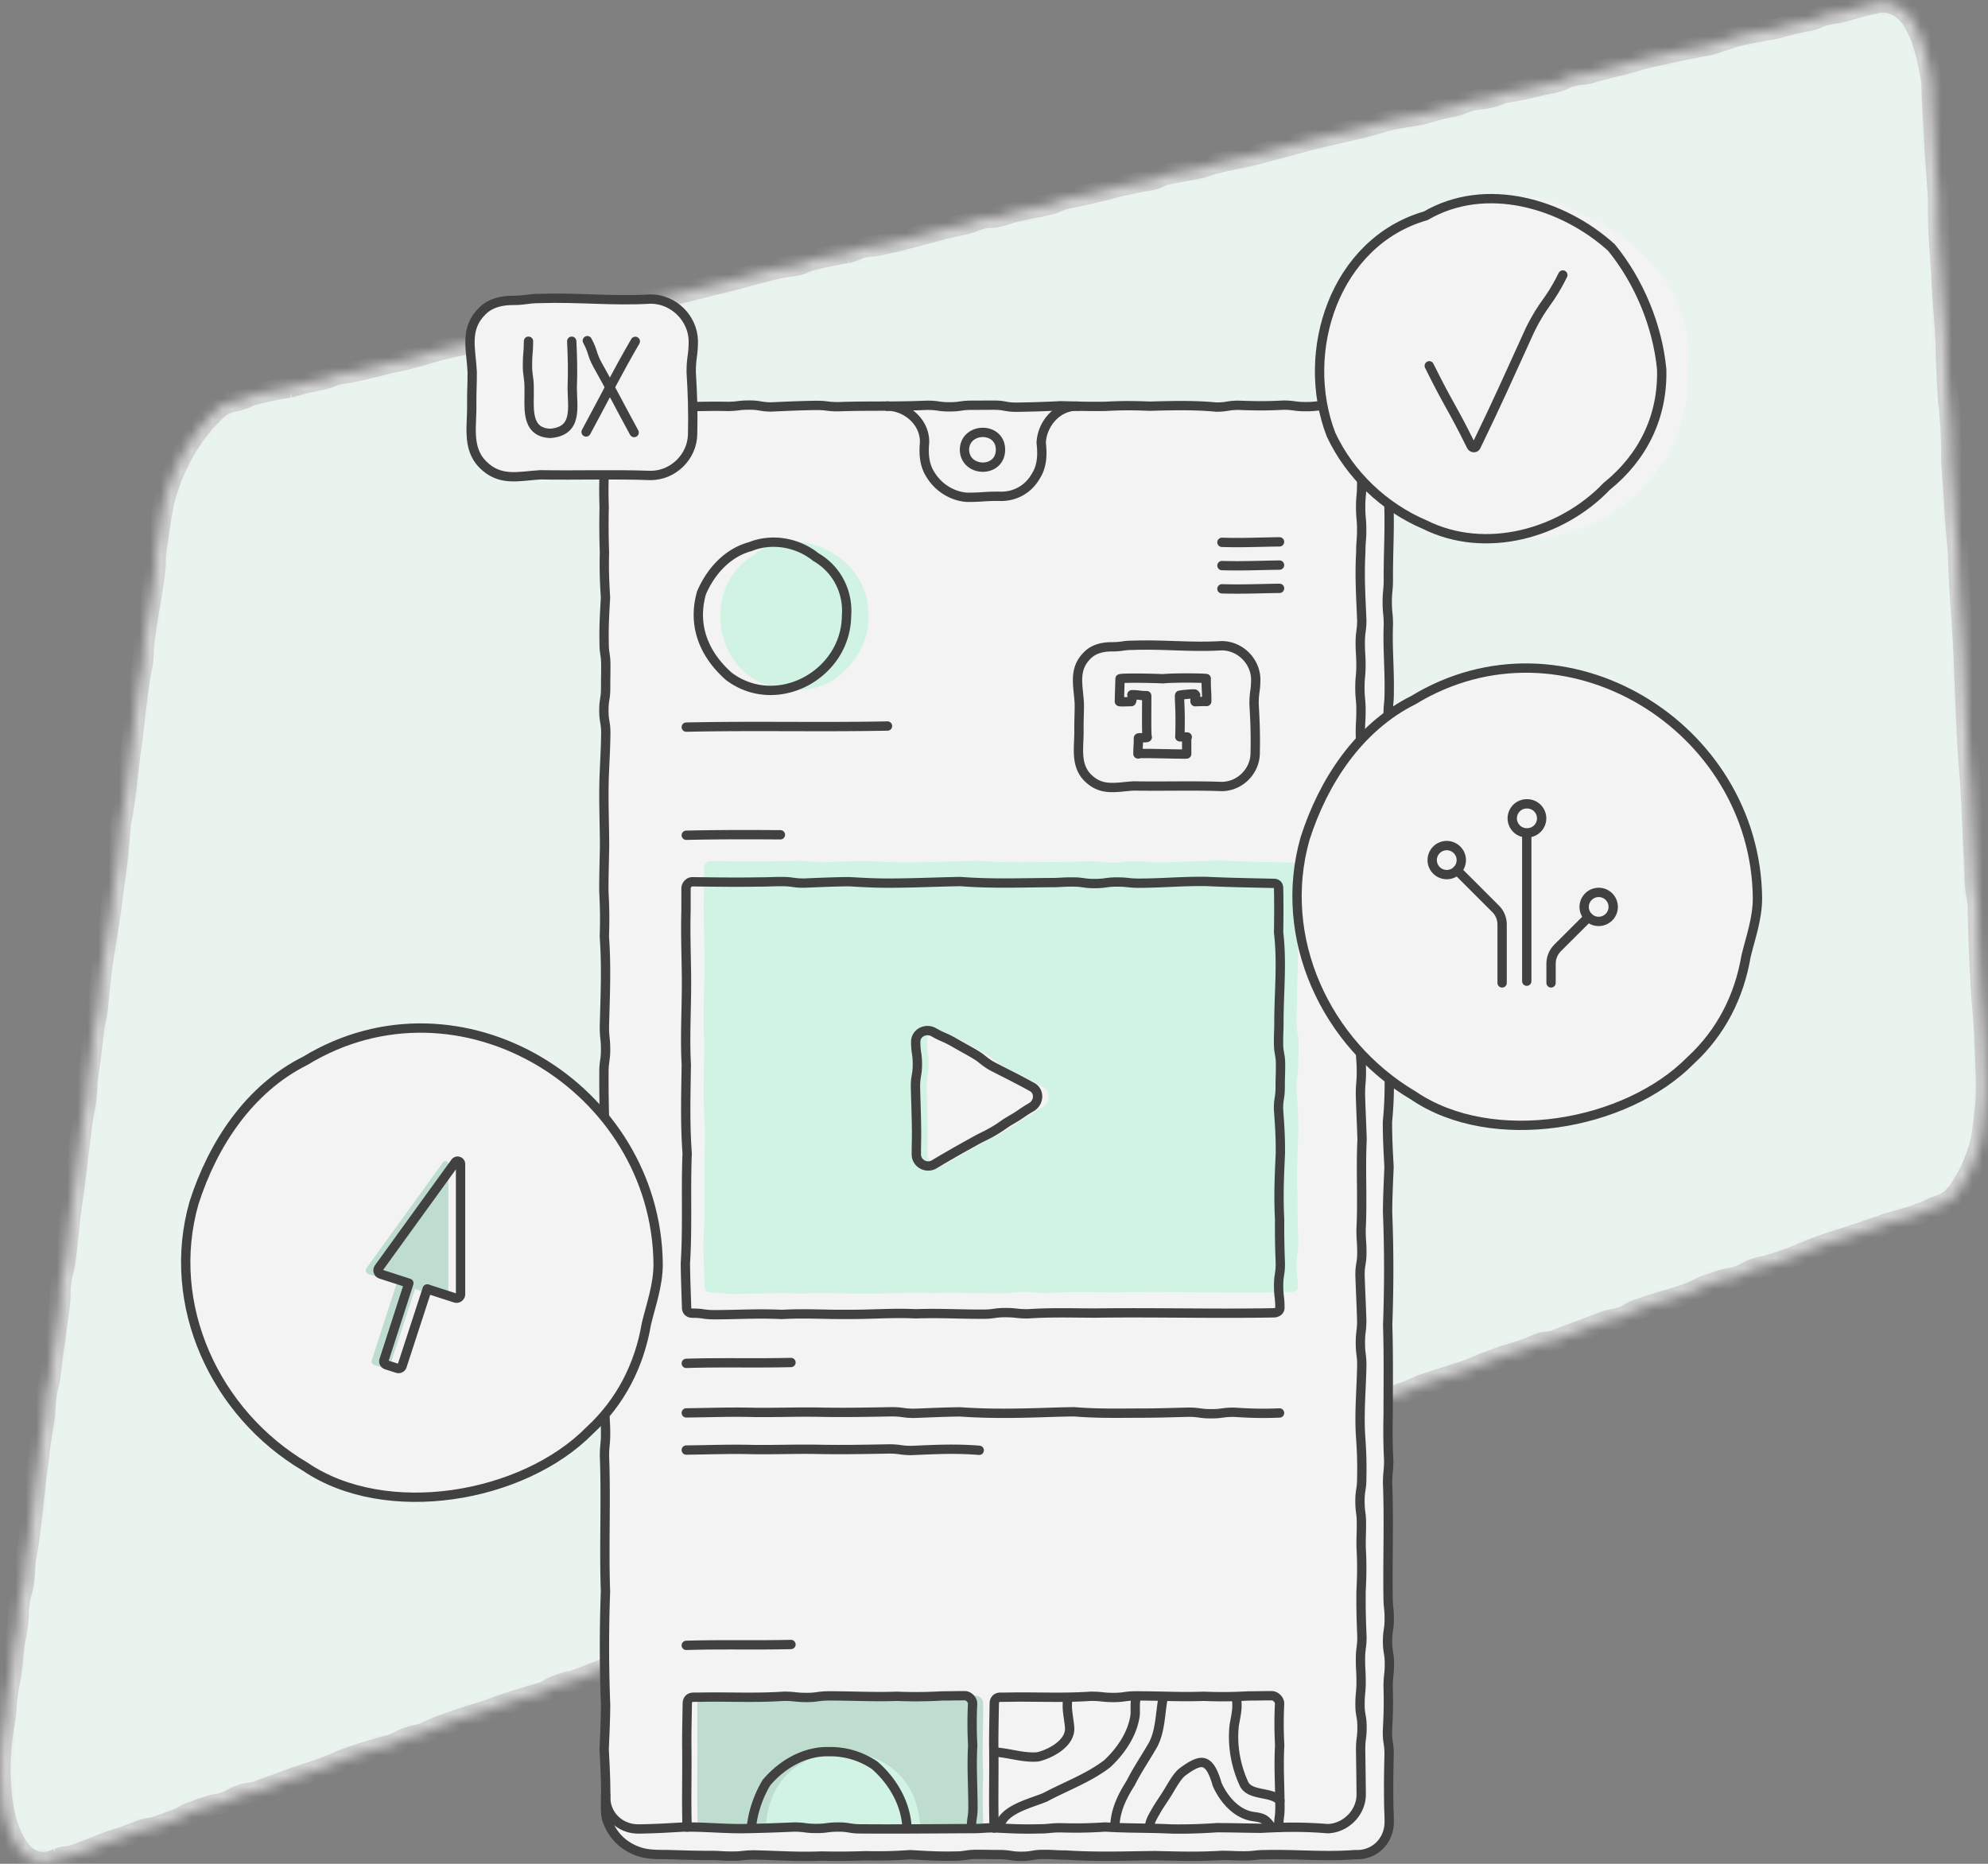<svg width="192" height="180" fill="none" xmlns="http://www.w3.org/2000/svg"><rect width="100%" height="100%" fill="#808080" stroke="none"/><g clip-path="url(#a)"><mask id="b" fill="#fff"><path d="M5.602 179.482c.802-.281.84-.083 1.643-.363 1.183-.419 2.01-.778 3.191-1.229 1.194-.373 2.026-.683 3.211-1.132.805-.276.83-.139 1.635-.417.802-.28.798-.289 1.603-.567.805-.28.769-.461 1.574-.74.802-.28.798-.295 1.603-.575.802-.276.832-.118 1.637-.398.802-.279.773-.428 1.578-.709.804-.278.836-.099 1.64-.377 1.68-.615 3.12-1.165 4.81-1.73 1.21-.359 2.02-.69 3.196-1.206 1.675-.664 3.14-1.054 4.847-1.528.805-.28.778-.413 1.583-.691.804-.281.821-.18 1.624-.458 2.15-1.033 4.205-1.566 6.417-2.293 1.67-.674 3.139-1.052 4.839-1.574.805-.279.773-.437 1.578-.717a26.525 26.525 0 0 0 3.219-1.075 22.715 22.715 0 0 1 3.22-1.081c.806-.278.784-.392 1.587-.671 3.798-1.239 7.448-2.689 11.28-3.713.804-.281.774-.43 1.577-.711 1.204-.377 2.034-.615 3.24-.976.803-.28.775-.427 1.578-.706.803-.28.832-.124 1.635-.402.805-.281.79-.35 1.595-.63 1.675-.66 3.109-1.189 4.796-1.798.803-.279.839-.087 1.642-.367.802-.278.773-.438 1.575-.717.805-.28.833-.128 1.637-.406.803-.281.803-.279 1.606-.557.804-.28.777-.421 1.58-.7.804-.28.8-.307 1.603-.586.802-.28.826-.147 1.63-.427 2.702-1.09 5.291-1.904 8.035-2.783.803-.28.775-.43 1.578-.708 1.202-.428 2.026-.647 3.246-.948 2.163-.976 4.238-1.383 6.407-2.344 1.698-.573 3.103-1.235 4.83-1.621 1.19-.485 1.99-.814 3.203-1.187.802-.28.817-.196 1.622-.476.802-.278.775-.428 1.578-.708.802-.278.819-.194 1.622-.472a23.77 23.77 0 0 1 3.227-1.044c1.219-.366 2.011-.708 3.196-1.222 1.698-.588 3.151-.976 4.835-1.602 1.191-.497 1.981-.841 3.193-1.229 1.223-.339 2.022-.636 3.213-1.127.805-.281.841-.089 1.643-.369 1.686-.645 3.11-1.172 4.795-1.809.805-.278.83-.145 1.633-.423.805-.281.771-.458 1.574-.738 1.694-.611 3.151-.94 4.847-1.545.803-.276.773-.43 1.578-.71.802-.281.807-.268 1.609-.548.805-.279.833-.123 1.637-.403.803-.28.773-.436 1.578-.714.803-.281.828-.146 1.631-.426 1.719-.493 3.109-1.178 4.797-1.817 2.22-.729 4.245-1.336 6.446-2.161 1.234-.305 2.034-.541 3.238-.994.805-.281.784-.39 1.588-.671.514-.179 1.048-.411 1.502-.866 1.187-1.429 2.134-3.412 2.645-5.518.323-2.127.61-4.361.456-6.565-.07-2.397-.152-4.435-.378-6.815-.19-3.117-.342-5.967-.382-9.097-.064-1.138-.203-1.123-.267-2.257-.063-1.136-.033-1.14-.099-2.276-.184-3.114-.226-5.98-.492-9.089-.283-3.853-.363-7.506-.543-11.37-.162-3.112-.435-5.958-.507-9.086-.129-1.694-.262-2.83-.352-4.533-.085-1.701-.197-2.84-.307-4.536.028-2.41-.143-4.433-.363-6.819a101.719 101.719 0 0 1-.171-4.552c-.118-2.4-.347-4.416-.442-6.81-.158-2.401-.335-4.42-.281-6.83-.135-2.396-.344-4.409-.42-6.814-.12-1.707-.192-2.837-.222-4.548-.327-2.3-.88-4.724-2.046-6.405-.892-1.092-2.037-1.661-3.226-1.4-1.208.266-2.051.514-3.255.85-.815.195-.825.12-1.641.318-.815.196-.796.35-1.611.546-1.219.212-2.062.43-3.264.78-1.219.204-2.074.34-3.289.606-1.201.325-2.036.64-3.235.995-2.252.407-4.314.84-6.552 1.379-1.694.544-3.177.803-4.88 1.317-.813.196-.832.061-1.647.26-.816.195-.79.402-1.606.598-.815.198-.823.145-1.639.343a29.836 29.836 0 0 1-3.276.683c-.815.199-.802.304-1.615.502-.816.198-.835.067-1.648.263-.817.199-.801.327-1.614.523-1.221.247-2.053.48-3.259.824-1.223.198-2.072.33-3.289.593-1.696.535-3.164.868-4.883 1.258-2.782.594-5.376 1.393-8.143 2.087-1.719.396-3.2.605-4.891 1.197-1.219.25-2.062.394-3.285.624-.815.198-.794.366-1.609.562a74.02 74.02 0 0 0-3.281.654c-1.706.49-3.174.799-4.9 1.14-.817.198-.794.365-1.61.563a197.84 197.84 0 0 0-3.276.706c-.815.196-.804.272-1.622.468-.813.198-.838.013-1.654.209-.815.198-.798.339-1.613.537-.816.196-.824.15-1.64.343-1.214.308-2.036.56-3.252.867-1.215.32-2.038.533-3.266.782-.815.198-.834.05-1.65.246-.817.198-.798.34-1.613.538a53.44 53.44 0 0 0-3.28.664c-.818.198-.797.354-1.612.552-2.275.236-4.29.976-6.537 1.511-2.241.546-4.284 1.075-6.52 1.625-.818.196-.84.026-1.657.224-.815.196-.792.38-1.61.577-.814.196-.836.03-1.65.228-1.23.29-2.035.573-3.243.974-.816.196-.837.035-1.652.234-.815.194-.807.267-1.622.465-1.732.319-3.196.61-4.898 1.153-1.722.422-3.183.734-4.905 1.14-1.72.45-3.147.979-4.887 1.255-1.726.43-3.165.85-4.911 1.083-.816.198-.799.329-1.616.525-1.234.234-2.045.438-3.266.771a47.69 47.69 0 0 0-3.284.669c-.816.195-.792.39-1.608.588-.561.137-1.166.213-1.717.586-2.473 2.097-4.503 5.41-5.473 9.191-.304 1.598-.504 2.947-.739 4.555-.143 1.107-.01 1.138-.152 2.245a77.215 77.215 0 0 1-.699 4.397c-.144 1.106-.167 1.102-.31 2.209-.144 1.106-.028 1.136-.172 2.242-.62 2.974-.758 5.811-1.212 8.838-.296 2.337-.44 4.344-.91 6.629-.152 2.358-.402 4.344-.744 6.668-.245 2.35-.631 4.292-.976 6.615-.236 1.654-.319 2.784-.486 4.449-.143 1.106-.234 1.085-.38 2.192-.194 1.665-.314 2.78-.566 4.43-.143 1.107-.044 1.132-.19 2.239-.144 1.106-.217 1.09-.361 2.196-.389 3.044-.693 5.83-1.139 8.859-.185 1.667-.272 2.788-.494 4.447-.141 1.109-.283 1.075-.427 2.182-.143 1.106.009 1.142-.137 2.249-.224 1.658-.361 2.765-.604 4.42-.146 1.106-.13 1.108-.277 2.217-.143 1.106-.26 1.079-.403 2.186-.144 1.106-.063 1.125-.207 2.234-.279 1.646-.418 2.75-.615 4.42-.43 3.035-.576 5.857-1.13 8.863-.141 1.106-.065 1.125-.209 2.232-.146 1.106-.287 1.073-.43 2.179-.146 1.109-.04 1.132-.187 2.239-.143 1.106-.215 1.089-.36 2.198-.142 1.106-.092 1.121-.237 2.228-.144 1.106-.22 1.087-.364 2.196-.143 1.109-.065 1.128-.21 2.234-.434 2.302-.597 4.595-.4 6.901.243 4.045 2.085 8.332 5.49 6.648z"/></mask><path d="M5.602 179.482c.802-.281.84-.083 1.643-.363 1.183-.419 2.01-.778 3.191-1.229 1.194-.373 2.026-.683 3.211-1.132.805-.276.83-.139 1.635-.417.802-.28.798-.289 1.603-.567.805-.28.769-.461 1.574-.74.802-.28.798-.295 1.603-.575.802-.276.832-.118 1.637-.398.802-.279.773-.428 1.578-.709.804-.278.836-.099 1.64-.377 1.68-.615 3.12-1.165 4.81-1.73 1.21-.359 2.02-.69 3.196-1.206 1.675-.664 3.14-1.054 4.847-1.528.805-.28.778-.413 1.583-.691.804-.281.821-.18 1.624-.458 2.15-1.033 4.205-1.566 6.417-2.293 1.67-.674 3.139-1.052 4.839-1.574.805-.279.773-.437 1.578-.717a26.525 26.525 0 0 0 3.219-1.075 22.715 22.715 0 0 1 3.22-1.081c.806-.278.784-.392 1.587-.671 3.798-1.239 7.448-2.689 11.28-3.713.804-.281.774-.43 1.577-.711 1.204-.377 2.034-.615 3.24-.976.803-.28.775-.427 1.578-.706.803-.28.832-.124 1.635-.402.805-.281.79-.35 1.595-.63 1.675-.66 3.109-1.189 4.796-1.798.803-.279.839-.087 1.642-.367.802-.278.773-.438 1.575-.717.805-.28.833-.128 1.637-.406.803-.281.803-.279 1.606-.557.804-.28.777-.421 1.58-.7.804-.28.8-.307 1.603-.586.802-.28.826-.147 1.63-.427 2.702-1.09 5.291-1.904 8.035-2.783.803-.28.775-.43 1.578-.708 1.202-.428 2.026-.647 3.246-.948 2.163-.976 4.238-1.383 6.407-2.344 1.698-.573 3.103-1.235 4.83-1.621 1.19-.485 1.99-.814 3.203-1.187.802-.28.817-.196 1.622-.476.802-.278.775-.428 1.578-.708.802-.278.819-.194 1.622-.472a23.77 23.77 0 0 1 3.227-1.044c1.219-.366 2.011-.708 3.196-1.222 1.698-.588 3.151-.976 4.835-1.602 1.191-.497 1.981-.841 3.193-1.229 1.223-.339 2.022-.636 3.213-1.127.805-.281.841-.089 1.643-.369 1.686-.645 3.11-1.172 4.795-1.809.805-.278.83-.145 1.633-.423.805-.281.771-.458 1.574-.738 1.694-.611 3.151-.94 4.847-1.545.803-.276.773-.43 1.578-.71.802-.281.807-.268 1.609-.548.805-.279.833-.123 1.637-.403.803-.28.773-.436 1.578-.714.803-.281.828-.146 1.631-.426 1.719-.493 3.109-1.178 4.797-1.817 2.22-.729 4.245-1.336 6.446-2.161 1.234-.305 2.034-.541 3.238-.994.805-.281.784-.39 1.588-.671.514-.179 1.048-.411 1.502-.866 1.187-1.429 2.134-3.412 2.645-5.518.323-2.127.61-4.361.456-6.565-.07-2.397-.152-4.435-.378-6.815-.19-3.117-.342-5.967-.382-9.097-.064-1.138-.203-1.123-.267-2.257-.063-1.136-.033-1.14-.099-2.276-.184-3.114-.226-5.98-.492-9.089-.283-3.853-.363-7.506-.543-11.37-.162-3.112-.435-5.958-.507-9.086-.129-1.694-.262-2.83-.352-4.533-.085-1.701-.197-2.84-.307-4.536.028-2.41-.143-4.433-.363-6.819a101.719 101.719 0 0 1-.171-4.552c-.118-2.4-.347-4.416-.442-6.81-.158-2.401-.335-4.42-.281-6.83-.135-2.396-.344-4.409-.42-6.814-.12-1.707-.192-2.837-.222-4.548-.327-2.3-.88-4.724-2.046-6.405-.892-1.092-2.037-1.661-3.226-1.4-1.208.266-2.051.514-3.255.85-.815.195-.825.12-1.641.318-.815.196-.796.35-1.611.546-1.219.212-2.062.43-3.264.78-1.219.204-2.074.34-3.289.606-1.201.325-2.036.64-3.235.995-2.252.407-4.314.84-6.552 1.379-1.694.544-3.177.803-4.88 1.317-.813.196-.832.061-1.647.26-.816.195-.79.402-1.606.598-.815.198-.823.145-1.639.343a29.836 29.836 0 0 1-3.276.683c-.815.199-.802.304-1.615.502-.816.198-.835.067-1.648.263-.817.199-.801.327-1.614.523-1.221.247-2.053.48-3.259.824-1.223.198-2.072.33-3.289.593-1.696.535-3.164.868-4.883 1.258-2.782.594-5.376 1.393-8.143 2.087-1.719.396-3.2.605-4.891 1.197-1.219.25-2.062.394-3.285.624-.815.198-.794.366-1.609.562a74.02 74.02 0 0 0-3.281.654c-1.706.49-3.174.799-4.9 1.14-.817.198-.794.365-1.61.563a197.84 197.84 0 0 0-3.276.706c-.815.196-.804.272-1.622.468-.813.198-.838.013-1.654.209-.815.198-.798.339-1.613.537-.816.196-.824.15-1.64.343-1.214.308-2.036.56-3.252.867-1.215.32-2.038.533-3.266.782-.815.198-.834.05-1.65.246-.817.198-.798.34-1.613.538a53.44 53.44 0 0 0-3.28.664c-.818.198-.797.354-1.612.552-2.275.236-4.29.976-6.537 1.511-2.241.546-4.284 1.075-6.52 1.625-.818.196-.84.026-1.657.224-.815.196-.792.38-1.61.577-.814.196-.836.03-1.65.228-1.23.29-2.035.573-3.243.974-.816.196-.837.035-1.652.234-.815.194-.807.267-1.622.465-1.732.319-3.196.61-4.898 1.153-1.722.422-3.183.734-4.905 1.14-1.72.45-3.147.979-4.887 1.255-1.726.43-3.165.85-4.911 1.083-.816.198-.799.329-1.616.525-1.234.234-2.045.438-3.266.771a47.69 47.69 0 0 0-3.284.669c-.816.195-.792.39-1.608.588-.561.137-1.166.213-1.717.586-2.473 2.097-4.503 5.41-5.473 9.191-.304 1.598-.504 2.947-.739 4.555-.143 1.107-.01 1.138-.152 2.245a77.215 77.215 0 0 1-.699 4.397c-.144 1.106-.167 1.102-.31 2.209-.144 1.106-.028 1.136-.172 2.242-.62 2.974-.758 5.811-1.212 8.838-.296 2.337-.44 4.344-.91 6.629-.152 2.358-.402 4.344-.744 6.668-.245 2.35-.631 4.292-.976 6.615-.236 1.654-.319 2.784-.486 4.449-.143 1.106-.234 1.085-.38 2.192-.194 1.665-.314 2.78-.566 4.43-.143 1.107-.044 1.132-.19 2.239-.144 1.106-.217 1.09-.361 2.196-.389 3.044-.693 5.83-1.139 8.859-.185 1.667-.272 2.788-.494 4.447-.141 1.109-.283 1.075-.427 2.182-.143 1.106.009 1.142-.137 2.249-.224 1.658-.361 2.765-.604 4.42-.146 1.106-.13 1.108-.277 2.217-.143 1.106-.26 1.079-.403 2.186-.144 1.106-.063 1.125-.207 2.234-.279 1.646-.418 2.75-.615 4.42-.43 3.035-.576 5.857-1.13 8.863-.141 1.106-.065 1.125-.209 2.232-.146 1.106-.287 1.073-.43 2.179-.146 1.109-.04 1.132-.187 2.239-.143 1.106-.215 1.089-.36 2.198-.142 1.106-.092 1.121-.237 2.228-.144 1.106-.22 1.087-.364 2.196-.143 1.109-.065 1.128-.21 2.234-.434 2.302-.597 4.595-.4 6.901.243 4.045 2.085 8.332 5.49 6.648z" fill="#EAF4EF" stroke="#D2D2D2" stroke-width="2" mask="url(#b)"/><path d="M134.159 169.429c0-1.092-.162-1.091-.162-2.183.084-1.634.118-2.728.069-4.365 0-1.092.121-1.092.121-2.182 0-1.092-.178-1.092-.178-2.184 0-1.091.163-1.091.163-2.181 0-1.092-.112-1.092-.112-2.184-.049-3.707.093-7.204-.047-10.911 0-1.092.106-1.092.106-2.182a61.024 61.024 0 0 1-.053-4.363c.002-2.991.047-5.733-.044-8.728.129-3.703.137-7.208-.011-10.91.011-1.629.076-2.74.14-4.365-.087-1.625-.152-2.735-.152-4.363.302-2.984.166-5.739-.011-8.728-.019-1.629.049-2.742.144-4.363.01-1.625-.013-2.74-.059-4.363 0-1.091-.087-1.091-.087-2.183 0-1.09.135-1.09.135-2.182 0-1.09-.137-1.09-.137-2.181.234-2.285.213-4.247.167-6.545.044-1.625.04-2.742-.019-4.363a81.358 81.358 0 0 0-.068-4.363c0-1.09.104-1.09.104-2.181.042-2.294-.169-4.25-.081-6.545 0-1.09-.107-1.09-.107-2.181 0-1.09.105-1.09.105-2.18-.019-2.995.214-5.737-.038-8.726-.023-1.64.18-2.866-.243-4.527-.684-2.264-2.927-3.387-5.312-3.539l-.027-.002a2.136 2.136 0 0 0-.233-.017c-1.075 0-1.075.114-2.15.114s-1.075-.146-2.15-.146c-1.61.087-2.689.076-4.301.013-1.073 0-1.073.173-2.148.175-2.258-.202-4.18-.148-6.446-.086-1.608-.064-2.689-.072-4.296.017a64.835 64.835 0 0 1-2.818-.022l-1.481-.035c-1.603.075-2.689.12-4.296.136-1.075 0-1.075-.196-2.148-.196-1.075 0-1.075.009-2.148.009-1.075 0-1.075.154-2.148.154-1.076 0-1.076-.152-2.148-.152a92.717 92.717 0 0 1-3.857.08h-.011c-1.555.007-3.103 0-4.725.06-1.075 0-1.075-.127-2.148-.127-1.605.025-2.697.076-4.296.15-1.075 0-1.075-.182-2.15-.182-1.074 0-1.074.129-2.149.129-2.262-.057-4.184.105-6.444-.009-1.572-.004-3.26-.295-4.467.873-1.162 1.248-.803 2.866-.915 4.498-.07 1.637-.1 2.727-.042 4.367a75.272 75.272 0 0 0 .027 4.367c-.038 1.64-.002 2.728.102 4.365-.093 1.636-.163 2.726-.133 4.365 0 1.09.162 1.09.162 2.182 0 1.092-.017 1.092-.017 2.184 0 1.09-.169 1.09-.169 2.181 0 1.092.184 1.092.184 2.184-.019 1.633-.101 2.73-.16 4.363-.062 2.3.031 4.245.042 6.546-.03 1.632-.07 2.73-.068 4.363.087 1.632.1 2.73.047 4.363.217 2.991.082 5.733.004 8.728 0 1.092.116 1.092.116 2.184 0 1.09-.158 1.09-.158 2.181-.007 1.63.006 2.734.048 4.365.023 1.628-.002 2.732-.036 4.363 0 1.092.16 1.092.16 2.182-.08 1.629-.12 2.734-.067 4.365 0 1.09-.122 1.09-.122 2.182 0 1.089.177 1.089.177 2.181 0 1.09-.162 1.09-.162 2.182.09 1.625.137 2.733.122 4.363.002 2.291-.042 4.251-.025 6.544 0 1.092.063 1.092.063 2.182 0 1.091-.108 1.091-.108 2.181.17 4.42-.057 8.667.098 13.089a143.31 143.31 0 0 0 .01 10.905c-.006 1.626-.078 2.745-.137 4.363.086 1.621.148 2.741.152 4.363-.004.07-.007.14-.007.209h-.004c-.008.826-.057 1.56.117 2.169.557 1.642 1.736 2.694 3.305 3.168.733.209 1.534.215 2.353.215 1.612.038 2.687.091 4.303.088 1.073 0 1.073.064 2.148.064 1.075 0 1.075-.114 2.15-.114 2.264.048 4.178.198 6.447.105 1.609.03 2.686.03 4.296-.027 1.614.038 2.69.004 4.298-.101 1.608.092 2.687.164 4.296.132 1.075 0 1.075-.162 2.15-.162 1.073 0 1.073.019 2.149.019 1.073 0 1.073.167 2.148.167 1.073 0 1.073-.182 2.148-.182 1.073 0 1.073.059 2.148.059 2.944.192 5.642.093 8.592.057 2.263.053 4.185.114 6.445-.021 1.073 0 1.073.044 2.148.044 1.073 0 1.073-.118 2.148-.118 2.951-.061 5.648.226 8.593-.002 1.852.104 3.29-1.313 3.295-3.134 0-1.092-.047-1.092-.047-2.183-.021-1.634 0-2.73.038-4.368z" fill="#F3F3F3"/><path d="M129.969 179.081c-2.258-.192-4.181-.163-6.445-.04-1.601-.011-2.695-.055-4.296-.055a50.487 50.487 0 0 1-4.296.124c-2.26-.107-4.187-.051-6.445-.192-1.601.101-2.688.12-4.296.076-1.073 0-1.073.106-2.148.106-1.605.04-2.693-.022-4.296-.1-1.073 0-1.073.072-2.148.072-3.648.017-7.093.057-10.743.028-1.075 0-1.075-.178-2.148-.178-1.075 0-1.075.137-2.148.137-1.075 0-1.075-.137-2.148-.137-1.608.066-2.69.112-4.297.142-2.268.069-4.178-.179-6.448-.139-1.61.094-2.69.16-4.3.183-1.828-.019-3.239-1.433-3.125-3.292-.004-1.623-.065-2.742-.152-4.361.06-1.619.131-2.738.138-4.363-.148-3.699-.14-7.207-.011-10.906-.154-4.422.072-8.669-.097-13.089 0-1.089.108-1.089.108-2.181s-.064-1.092-.064-2.182c-.017-2.293.028-4.253.026-6.544.014-1.629-.032-2.738-.123-4.363 0-1.092.163-1.092.163-2.182 0-1.091-.178-1.091-.178-2.181 0-1.092.12-1.092.12-2.182-.052-1.631-.012-2.735.068-4.363 0-1.091-.16-1.091-.16-2.181.034-1.631.061-2.736.036-4.363a130.983 130.983 0 0 1-.049-4.365c0-1.092.156-1.092.156-2.182 0-1.091-.114-1.091-.114-2.181.078-2.995.212-5.737-.006-8.728a45.588 45.588 0 0 0-.044-4.365c-.002-1.634.038-2.732.067-4.363-.01-2.3-.103-4.245-.042-6.545.06-1.633.141-2.73.16-4.365 0-1.092-.183-1.092-.183-2.181 0-1.092.169-1.092.169-2.182 0-1.092.017-1.092.017-2.181 0-1.092-.163-1.092-.163-2.184-.03-1.638.04-2.73.135-4.365-.103-1.636-.141-2.726-.101-4.365a75.268 75.268 0 0 1-.028-4.367c-.057-1.642-.027-2.73.042-4.368.113-1.633-.247-3.252.915-4.498 1.208-1.167 2.896-.876 4.467-.872 2.26.114 4.183-.049 6.445.008 1.075 0 1.075-.128 2.148-.128 1.075 0 1.075.18 2.148.18 1.601-.073 2.693-.123 4.296-.149 1.075 0 1.075.129 2.148.129 2.947-.108 5.646-.002 8.593-.14 1.073 0 1.073.15 2.148.15 1.075 0 1.075-.154 2.148-.154 1.073 0 1.073-.008 2.148-.008 1.075 0 1.075.198 2.148.198 1.608-.017 2.693-.063 4.297-.137 1.607.038 2.691.082 4.296.057 1.607-.088 2.689-.08 4.298-.017 2.267-.06 4.189-.116 6.447.085 1.075 0 1.075-.173 2.148-.173 1.611.06 2.689.074 4.298-.013 1.075 0 1.075.145 2.15.145s1.075-.113 2.151-.113c1.721.048 3.225 1.566 3.303 3.269 0 1.09-.101 1.09-.101 2.181 0 1.09.078 1.09.078 2.182 0 1.092-.102 1.092-.102 2.181 0 1.092.1 1.092.1 2.182 0 1.09-.087 1.09-.087 2.181-.129 2.294.002 4.252.097 6.545 0 1.092-.148 1.092-.148 2.181 0 1.09.066 1.09.066 2.182 0 1.09-.099 1.09-.099 2.181 0 1.09.103 1.09.103 2.182 0 1.092-.061 1.092-.061 2.181 0 1.09.16 1.09.16 2.182 0 1.09-.114 1.09-.114 2.181-.004 1.625-.029 2.738-.036 4.363.133 2.296.1 4.247.034 6.545.002 2.301.157 4.251-.05 6.544.025 1.627.035 2.736.042 4.363.084 1.632.067 2.734-.017 4.363 0 1.092.08 1.092.08 2.182 0 1.092-.091 1.092-.091 2.181.045 1.63.108 2.734.159 4.365-.144 2.995.055 5.736-.097 8.728 0 1.092.073 1.092.073 2.182 0 1.092-.177 1.092-.177 2.181.053 1.632.118 2.734.167 4.366 0 1.091-.133 1.091-.133 2.181s.139 1.09.139 2.182c-.046 2.301-.243 4.242-.135 6.544.116 1.634.165 2.727.129 4.363 0 1.092-.173 1.092-.173 2.184 0 1.091.141 1.091.141 2.181 0 1.092-.031 1.092-.031 2.182.088 1.637.078 2.729-.003 4.365a77.492 77.492 0 0 0 .083 4.365c0 1.092-.14 1.092-.14 2.181 0 1.092.06 1.092.06 2.182 0 1.092-.106 1.092-.106 2.183 0 1.092.194 1.092.194 2.184s-.133 1.092-.133 2.184c.021 1.642.038 2.729.055 4.369-.019 1.735-1.5 3.206-3.229 3.259z" fill="#F3F3F3"/><path d="M81.755 59.499c-.059 5.65-6.738 9.29-11.361 5.824-2.396-2.114-3.54-4.903-2.647-8.058.868-2.045 2.495-3.879 4.704-4.469 2.095-.853 4.594-.406 6.335 1.002 2.025 1.16 3.155 3.363 2.97 5.7zM97.03 176.014c0-1.153-.124-1.153-.124-2.306s.133-1.153.133-2.306-.122-1.153-.122-2.306.076-1.153.076-2.308c0-1.153-.061-1.153-.061-2.308 0-.383.367-.62.754-.62 2.298.068 4.249-.099 6.545.017 2.298-.052 4.248-.236 6.546-.191 1.09 0 1.09.128 2.182.128 1.092 0 1.092-.061 2.182-.061 1.092 0 1.092-.019 2.184-.019s1.092.143 2.182.143a53.917 53.917 0 0 1 4.368-.033c.384 0 .71.25.71.634-.125 2.428-.022 4.49.071 6.918 0 1.153-.186 1.153-.186 2.308 0 1.153.191 1.153.191 2.308 0 .269-.309.419-.579.419-3.044.086-5.826.015-8.867-.021-2.336-.023-4.315.152-6.652.171-1.108 0-1.108-.167-2.217-.167s-1.109.087-2.218.087c-1.658.067-2.778.103-4.436.08-1.109 0-1.109-.013-2.218-.013-.27.004-.443-.285-.443-.554z" fill="#F3F3F3"/><path d="M67.377 176.014c-.082-3.164.007-6.058-.035-9.224.094-3.33-.626-2.881 2.832-2.929 2.296-.03 4.25-.005 6.548.012 1.092 0 1.092-.101 2.182-.101 1.09 0 1.09.116 2.182.116 2.988-.304 5.732-.004 8.73-.114 1.091 0 1.091.051 2.183.051.943.118 2.814-.609 2.953.659.028 2.429-.122 4.49.007 6.918a53.34 53.34 0 0 0 0 4.614c-.108 1.096-1.965.324-2.784.44-2.334-.012-4.318.106-6.652.135-3.761-.225-7.32-.027-11.084-.17-1.656.086-2.776.149-4.436.145-1.11 0-1.11-.036-2.218-.036-.27 0-.408-.246-.408-.516z" fill="#BEDDCF"/><path d="M88.867 176.549H73.98c.251-9.797 14.64-9.792 14.887 0z" fill="#D1F3E3"/><path d="M123.007 126.788c-5.8.107-11.476-.055-17.276.025-2.275-.006-4.208-.076-6.478.072-1.08 0-1.08-.116-2.159-.116-1.08 0-1.08.151-2.16.151-2.276.007-4.206-.12-6.481-.037-2.277-.108-4.203.069-6.48.056-2.275.028-4.204-.122-6.48.007-2.277-.114-4.206.021-6.483.025-1.081 0-1.081-.15-2.16-.15-.315 0-.54-.208-.54-.52-.05-1.589-.099-2.673-.12-4.262.224-3.617.03-7.04.171-10.657-.21-2.921-.124-5.6-.08-8.528-.156-2.927.044-5.6.017-8.527-.025-2.247-.108-4.153-.046-6.4 0-1.066.002-1.066.002-2.133 0-.314.28-.634.593-.634 2.27.023 4.208.06 6.478.017 1.08 0 1.08-.038 2.159-.038 1.08 0 1.08.148 2.16.148 1.61-.062 2.707-.119 4.318-.138 1.61.089 2.704.156 4.317.138 2.275-.015 4.206-.11 6.479-.15 2.959.23 5.671.12 8.639.101 1.079 0 1.079-.061 2.16-.061 1.08 0 1.08.152 2.161.152 1.08 0 1.08-.148 2.161-.148 1.079 0 1.079.116 2.159.116 2.279-.01 4.201-.204 6.48-.169 2.275.104 4.205.133 6.484.184.315 0 .482.168.482.483.03 1.589.021 2.672-.002 4.261.34 2.915.044 5.598.032 8.526 0 1.067-.036 1.067-.036 2.131 0 1.066.192 1.066.192 2.131 0 1.066-.032 1.066-.032 2.131 0 1.066-.165 1.066-.165 2.133.117 1.589.191 2.666.182 4.264-.105 2.242-.188 4.15-.074 6.395-.012 1.595.011 2.67.07 4.266 0 1.066-.165 1.066-.165 2.133 0 1.066.123 1.066.123 2.133.004.316-.288.489-.602.489z" fill="#F3F3F3"/><path d="M124.745 124.784c-5.8.107-11.476-.055-17.276.025-2.275-.006-4.207-.076-6.478.072-1.08 0-1.08-.116-2.159-.116-1.079 0-1.079.152-2.16.152-2.275.006-4.206-.121-6.48-.038-2.277-.108-4.204.069-6.48.057-2.276.027-4.204-.123-6.481.006-2.277-.114-4.206.021-6.482.025-1.082 0-1.082-.149-2.161-.149-.315 0-.539-.209-.539-.521-.05-1.589-.1-2.673-.12-4.262.224-3.617.03-7.04.17-10.657-.21-2.921-.124-5.6-.08-8.527-.156-2.928.045-5.6.017-8.528-.025-2.247-.107-4.153-.046-6.4l.002-2.132c0-.314.281-.635.594-.635 2.27.023 4.207.06 6.478.017 1.08 0 1.08-.038 2.158-.038 1.08 0 1.08.148 2.161.148 1.61-.061 2.706-.118 4.318-.137 1.61.088 2.703.156 4.317.137 2.275-.015 4.205-.11 6.478-.15 2.96.23 5.671.12 8.639.101 1.079 0 1.079-.061 2.161-.061 1.079 0 1.079.152 2.161.152 1.079 0 1.079-.148 2.16-.148 1.08 0 1.08.116 2.159.116 2.279-.01 4.201-.204 6.48-.169 2.275.104 4.206.133 6.485.184.315 0 .481.168.481.483.03 1.589.022 2.672-.002 4.261.34 2.915.045 5.598.032 8.526 0 1.067-.036 1.067-.036 2.131 0 1.067.192 1.067.192 2.131 0 1.066-.031 1.066-.031 2.131 0 1.066-.165 1.066-.165 2.133.116 1.589.19 2.666.182 4.264-.106 2.242-.188 4.15-.074 6.395-.013 1.595.01 2.67.069 4.266 0 1.066-.164 1.066-.164 2.133 0 1.066.122 1.066.122 2.133.002.316-.289.489-.602.489z" fill="#D1F3E3"/><path d="M100.767 104.992c-1.423-.791-2.42-1.269-3.865-2.015-.944-.544-.858-.69-1.802-1.233-.944-.544-.953-.532-1.894-1.075-.945-.544-1.008-.432-1.952-.976-.752-.434-1.739.052-1.739.919 0 1.087.161 1.087.161 2.173 0 1.087-.186 1.087-.186 2.175.04 1.623.089 2.723.106 4.348 0 1.088-.021 1.088-.021 2.175 0 .867.956 1.404 1.71.972 1.399-.83 2.356-1.378 3.78-2.163.943-.543.98-.478 1.924-1.022s.895-.628 1.84-1.172c.943-.543.899-.621 1.843-1.165.75-.432.849-1.509.095-1.941z" fill="#F3F3F3"/><path d="M83.853 59.498c.128 2.327-1.152 4.44-2.913 5.847-1.776 1.434-4.332 1.547-6.461.924-5.56-1.421-6.673-9.399-1.958-12.487 4.342-3.726 11.632.089 11.332 5.717z" fill="#D1F3E3"/><path d="M117.99 76.025c-1.588.005-2.665-.052-4.252-.124-2.239.053-4.14.19-6.381.15-1.755-.032-3.227-1.51-3.244-3.265a46.727 46.727 0 0 0-.036-4.808c.07-1.656-.334-3.465.94-4.742 1.195-1.208 2.915-.829 4.467-.786 1.063 0 1.063-.137 2.127-.137 1.063 0 1.063.107 2.125.107 1.065 0 1.065-.135 2.127-.135 1.063 0 1.065.068 2.127.068 3.551.204 3.247 2.91 3.168 5.625 0 1.202.136 1.202.136 2.405 0 1.204-.045 1.202-.045 2.405-.084 1.665-1.59 3.16-3.259 3.237z" fill="#F3F3F3"/><path d="M128.492 39.178c1.61.183 2.97 1.634 3.044 3.25 0 1.09-.102 1.09-.102 2.182 0 1.09.076 1.09.076 2.181 0 1.09-.099 1.09-.099 2.182 0 1.09.099 1.09.099 2.181 0 1.09-.086 1.09-.086 2.18-.129 2.295 0 4.25.097 6.544 0 1.09-.148 1.09-.148 2.181 0 1.09.066 1.09.066 2.182 0 1.09-.1 1.09-.1 2.181 0 1.09.104 1.09.104 2.182 0 1.09-.061 1.09-.061 2.181 0 1.09.16 1.09.16 2.182 0 1.09-.114 1.09-.114 2.181-.002 1.626-.03 2.736-.036 4.364.133 2.295.099 4.247.036 6.544 0 2.302.154 4.251-.051 6.544.026 1.628.034 2.736.043 4.364.084 1.63.067 2.735-.019 4.365.002 1.089.08 1.089.08 2.181s-.091 1.092-.091 2.182c.044 1.629.108 2.735.158 4.365-.143 2.993.055 5.733-.097 8.728 0 1.089.074 1.089.074 2.181s-.177 1.092-.177 2.182c.053 1.633.118 2.734.167 4.365 0 1.092-.131 1.092-.131 2.181 0 1.092.137 1.092.137 2.182-.044 2.302-.241 4.243-.135 6.546.116 1.634.165 2.728.129 4.363 0 1.092-.171 1.092-.171 2.182 0 1.092.141 1.092.141 2.184 0 1.089-.032 1.089-.032 2.181.089 1.638.079 2.73-.002 4.365-.014 1.64.013 2.732.083 4.365 0 1.092-.14 1.092-.14 2.184 0 1.09.059 1.09.059 2.181 0 1.092-.105 1.092-.105 2.184s.194 1.092.194 2.184c0 .17-.004.314-.008.44-.03.677-.125.82-.125 1.741.023 1.642.038 2.73.055 4.369-.023 1.739-1.504 3.208-3.232 3.263a40.11 40.11 0 0 0-4.737-.114c-.22.007-.442.015-.668.026-.34.012-.684.029-1.039.048-1.601-.01-2.695-.055-4.296-.055a50.112 50.112 0 0 1-4.299.125 75.58 75.58 0 0 0-2.101-.066c-1.143-.021-2.248-.029-3.426-.078-.3-.014-.607-.029-.917-.048-1.601.103-2.689.12-4.296.076-1.073 0-1.073.105-2.148.105-1.416.038-2.427-.008-3.747-.071l-.545-.028h-.005c-1.073 0-1.073.072-2.146.072h-.042c-2.114.01-4.163.027-6.222.034-1.479.006-2.962.006-4.48-.007-1.073 0-1.073-.177-2.148-.177-1.076 0-1.076.137-2.149.137-1.075 0-1.075-.137-2.15-.137-1.542.063-2.604.108-4.11.139l-.186.004c-2.123.064-3.931-.149-6.016-.143-.143 0-.287.002-.433.004-1.607.095-2.689.161-4.3.184-1.755-.021-3.13-1.328-3.13-3.084 0-.069.002-.139.006-.209-.004-1.623-.066-2.742-.152-4.363.059-1.618.13-2.737.137-4.363a143.31 143.31 0 0 1-.01-10.905c-.155-4.422.071-8.669-.098-13.089 0-1.09.108-1.09.108-2.181 0-1.09-.063-1.09-.063-2.182-.017-2.293.027-4.253.025-6.544.015-1.63-.032-2.738-.122-4.363 0-1.092.162-1.092.162-2.182 0-1.092-.177-1.092-.177-2.181 0-1.092.122-1.092.122-2.182-.052-1.631-.012-2.736.068-4.365 0-1.09-.16-1.09-.16-2.182.033-1.631.059-2.735.035-4.363a130.744 130.744 0 0 1-.048-4.365c0-1.091.158-1.091.158-2.181 0-1.092-.116-1.092-.116-2.184.078-2.995.213-5.737-.004-8.728.053-1.633.04-2.731-.047-4.363-.002-1.633.038-2.731.068-4.363-.01-2.301-.104-4.247-.042-6.546.059-1.634.141-2.73.16-4.363 0-1.092-.184-1.092-.184-2.184s.17-1.092.17-2.181c0-1.092.016-1.092.016-2.184s-.162-1.092-.162-2.182c-.03-1.64.04-2.73.133-4.365-.104-1.637-.14-2.725-.102-4.365a75.272 75.272 0 0 1-.027-4.367c-.057-1.64-.028-2.73.042-4.367.112-1.632-.247-3.25.915-4.498 1.208-1.168 2.895-.877 4.467-.873 2.26.114 4.182-.048 6.444.009 1.075 0 1.075-.129 2.148-.129 1.076 0 1.076.181 2.15.181 1.6-.073 2.692-.124 4.297-.15 1.073 0 1.073.127 2.148.127 1.622-.059 3.17-.053 4.725-.059" stroke="#414141" stroke-width=".9" stroke-linecap="round" stroke-linejoin="round"/><path d="M85.697 39.22a92.374 92.374 0 0 0 3.856-.08c1.073 0 1.073.152 2.149.152 1.073 0 1.073-.154 2.148-.154 1.073 0 1.073-.009 2.148-.009 1.073 0 1.073.197 2.148.197a104.02 104.02 0 0 0 4.296-.138c.539.013 1.02.026 1.481.036a64.425 64.425 0 0 0 2.817.021c1.608-.088 2.689-.08 4.297-.017 2.266-.06 4.188-.116 6.446.087 1.075-.002 1.075-.175 2.148-.175 1.612.063 2.691.074 4.301-.013 1.075 0 1.075.146 2.15.146s1.075-.114 2.15-.114c.078.002.157.006.233.017" stroke="#414141" stroke-width=".9" stroke-linecap="round" stroke-linejoin="round"/><path d="M128.232 39.165c.078.002.154.006.233.01l.027.003c2.385.151 4.628 1.275 5.312 3.539.423 1.66.22 2.887.243 4.527.252 2.989.019 5.73.038 8.726 0 1.09-.105 1.09-.105 2.18 0 1.091.107 1.091.107 2.18-.088 2.296.123 4.252.081 6.545 0 1.092-.104 1.092-.104 2.182.059 1.62.087 2.74.068 4.363.059 1.62.063 2.738.019 4.363.046 2.297.067 4.26-.167 6.544 0 1.092.137 1.092.137 2.182 0 1.092-.135 1.092-.135 2.181 0 1.092.087 1.092.087 2.184.046 1.623.069 2.738.059 4.363-.095 1.62-.163 2.734-.144 4.363.177 2.989.313 5.743.011 8.728 0 1.627.065 2.738.152 4.363-.064 1.625-.129 2.736-.14 4.365.148 3.701.14 7.206.011 10.91.091 2.995.046 5.737.044 8.728a61.03 61.03 0 0 0 .053 4.363c0 1.09-.106 1.09-.106 2.181.14 3.708-.002 7.205.047 10.912 0 1.092.112 1.092.112 2.184 0 1.089-.163 1.089-.163 2.181s.178 1.092.178 2.184c0 1.089-.121 1.089-.121 2.181.049 1.638.015 2.732-.069 4.365 0 1.092.162 1.092.162 2.184-.038 1.638-.059 2.734-.038 4.367 0 1.092.047 1.092.047 2.184-.005 1.821-1.443 3.237-3.295 3.134-2.945.228-5.642-.059-8.593.002-1.075 0-1.075.118-2.148.118-1.075 0-1.075-.044-2.148-.044-2.26.135-4.182.074-6.445.021-2.95.036-5.648.135-8.592-.057-1.075 0-1.075-.059-2.148-.059-1.075 0-1.075.181-2.148.181-1.075 0-1.075-.166-2.148-.166-1.076 0-1.076-.019-2.148-.019-1.076 0-1.076.162-2.15.162-1.61.032-2.69-.04-4.297-.133a42.787 42.787 0 0 1-4.298.101 71.56 71.56 0 0 1-4.296.028c-2.269.093-4.183-.057-6.447-.106-1.075 0-1.075.114-2.15.114s-1.075-.063-2.148-.063c-1.616.002-2.691-.051-4.303-.088-.82 0-1.62-.007-2.353-.215-1.57-.475-2.748-1.526-3.305-3.168-.174-.609-.125-1.343-.117-2.169.002-.07.002-.139.002-.209M104.145 39.231a3.97 3.97 0 0 0-.222-.006c-1.846.027-3.295 1.743-3.365 3.553.133 1.086.095 2.226-.494 3.158-.727 1.313-2.066 2.078-3.6 1.992-1.535 0-1.535.1-3.07.1-1.428-.094-2.77-.948-3.503-2.149-.614-.919-.699-2.009-.6-3.1.083-1.963-1.7-3.54-3.594-3.558h-.011" stroke="#414141" stroke-width=".9" stroke-linecap="round" stroke-linejoin="round"/><path d="M96.627 43.432c-.012 2.282-3.432 2.21-3.48 0 .044-2.192 3.472-2.264 3.48 0zM66.36 176.45c-.083-2.749.012-5.162-.032-7.91 0-1.497.027-2.511.05-4.007 0-.384.216-.622.6-.622 1.092 0 1.092-.017 2.182-.017 2.298.009 4.254.076 6.548-.074 1.09 0 1.09.116 2.182.116 1.092 0 1.092-.151 2.182-.151 2.3-.005 4.248.12 6.548.038a43.85 43.85 0 0 0 4.366-.036c1.092 0 1.092-.021 2.184-.021.384 0 .764.383.764.767a37.84 37.84 0 0 0 .01 4.005c-.115 2.107.02 3.897.024 6.009 0 1.001-.148 1.001-.148 2.002M96.013 176.549v-.021c-.076-2.51-.007-4.829-.03-7.31-.002-.225-.004-.451-.008-.678.002-1.497.027-2.511.052-4.007 0-.384.214-.622.6-.622 1.09 0 1.09-.017 2.182-.017 1.515.007 2.879.036 4.29.015a44.849 44.849 0 0 0 2.256-.089c1.092 0 1.092.116 2.182.116 1.092 0 1.092-.151 2.182-.151h.095c.885 0 1.717.016 2.541.033 1.28.03 2.532.053 3.912.005 1.182.046 2.086.05 3.115.016.391-.012.801-.029 1.251-.052 1.092 0 1.092-.021 2.184-.021.384 0 .766.383.766.767a37.417 37.417 0 0 0 .009 4.005c-.104 1.894-.004 3.53.019 5.376.004.209.006.42.006.633 0 1.001-.122.946-.122 1.947" stroke="#414141" stroke-width=".9" stroke-linecap="round" stroke-linejoin="round"/><path d="M72.56 176.549c.149-1.536.68-3.086 1.462-4.386 1.492-1.76 3.671-3.054 6.052-2.993a7.592 7.592 0 0 1 4.408 1.324c1.738 1.515 3.023 3.703 3.116 6.055M96.566 176.38c.275-1.635 3.096-2.255 4.383-2.809 1.983-1.059 4.176-1.849 5.971-3.223 1.312-1.212 2.457-2.879 2.706-4.671.063-.436-.083-1.532.188-1.842M107.676 176.25c.085-1.501.721-2.793 1.517-4.037.646-1.298 1.493-2.518 2.203-3.773.707-1.401.65-3.092.957-4.567M119.384 163.88c.201 1.005-.01 1.73-.177 2.702-.228 1.918.131 3.969.946 5.714.585 1.178 2.712.708 3.458 1.619M111.094 176.446c-.192-.356.391-1.25.581-1.593.264-.483.781-1.185 1.218-1.92.442-.744.871-1.478 1.323-1.815 1.001-.746 1.683-1.052 2.169-.835.511.228.864.989 1.172 2.062.644 1.433 1.876 2.883 3.521 3.096.995.135 1.141.27 1.749 1.054M96.232 169.217c1.41.122 2.62.564 3.98.459 1.185-.27 3.183-1.292 3.094-2.824-.084-1.01-.298-1.668-.203-2.612M123.007 126.788c-5.8.107-11.476-.057-17.276.025-2.273-.008-4.208-.078-6.476.072-1.08 0-1.08-.116-2.161-.116-1.08 0-1.08.151-2.159.151-2.277.009-4.205-.12-6.48-.037-2.277-.108-4.203.069-6.48.056-2.275.028-4.203-.122-6.478.007-2.28-.114-4.206.021-6.485.025-1.08 0-1.08-.15-2.16-.15-.315 0-.54-.206-.54-.52-.05-1.589-.096-2.673-.12-4.262.226-3.617.03-7.04.174-10.659-.212-2.919-.127-5.598-.083-8.526-.154-2.93.045-5.602.017-8.527-.025-2.247-.105-4.153-.046-6.4 0-1.066.002-1.066.002-2.133 0-.314.28-.634.595-.634 2.271.023 4.206.06 6.478.017 1.08 0 1.08-.038 2.161-.038 1.08 0 1.08.148 2.159.148 1.61-.064 2.706-.119 4.317-.138 1.61.089 2.704.156 4.32.138 2.273-.015 4.203-.11 6.478-.15 2.957.23 5.671.12 8.639.103 1.079 0 1.079-.061 2.161-.061 1.079 0 1.079.152 2.158.152 1.082 0 1.082-.15 2.161-.15 1.08 0 1.08.116 2.159.116 2.279-.01 4.201-.204 6.482-.169 2.275.104 4.206.135 6.483.184.314 0 .481.168.481.483.03 1.589.023 2.672 0 4.261.338 2.915.045 5.596.03 8.526 0 1.067-.036 1.067-.036 2.131 0 1.066.192 1.066.192 2.133 0 1.064-.032 1.064-.032 2.131 0 1.066-.164 1.066-.164 2.133.116 1.589.19 2.666.181 4.264-.105 2.242-.188 4.15-.074 6.395-.012 1.595.011 2.67.07 4.264 0 1.068-.165 1.068-.165 2.135 0 1.066.123 1.066.123 2.133 0 .314-.292.487-.606.487zM123.577 52.33c-1.952.023-3.61.11-5.561.047M123.577 54.575c-1.952.023-3.61.108-5.561.047M123.577 56.82c-1.952.023-3.61.107-5.561.046M66.281 131.669c3.435-.107 6.677-.002 10.11-.084M66.281 158.904c3.435-.108 6.677-.002 10.11-.085M66.281 70.223c6.514-.144 12.916.023 19.432-.106M66.281 80.666c3.12-.07 5.971-.065 9.089-.044M66.281 136.452c2.32-.023 4.292-.109 6.611-.046 2.317.023 4.29-.068 6.61-.015 2.319.036 4.29-.006 6.609-.046 1.1 0 1.1.15 2.203.15 1.643-.059 2.76-.123 4.406-.14 2.315.157 4.287.159 6.61.106 1.646-.04 2.762-.093 4.409-.116 2.315.19 4.288.131 6.609.129 1.65-.007 2.761-.047 4.408-.089 1.103 0 1.103.152 2.206.152 1.102 0 1.102-.148 2.203-.148 1.664.106 2.741.137 4.412.072M66.281 140.041c2.292-.023 4.237-.11 6.527-.046 2.292.023 4.237-.068 6.529-.015 2.291.036 4.237-.006 6.526-.046 1.088 0 1.088.15 2.178.15 2.294-.1 4.24-.205 6.531-.019M81.755 59.499c-.059 5.65-6.738 9.29-11.361 5.824-2.396-2.114-3.54-4.903-2.647-8.058.868-2.045 2.495-3.879 4.704-4.469 2.095-.853 4.594-.406 6.335 1.002 2.025 1.16 3.155 3.363 2.97 5.7zM117.99 75.958c-2.919-.105-5.587 0-8.506-.055-1.687.104-3.103.546-4.442-.807-1.259-1.28-.79-3.069-.838-4.71 0-1.204.036-1.204.036-2.406-.081-1.753-.634-3.33.802-4.715.581-.581 1.432-.798 2.315-.798 1.063 0 1.063-.148 2.125-.148 2.921-.101 5.587.22 8.508.042 1.762.002 3.245 1.465 3.289 3.215 0 1.2-.163 1.2-.163 2.402.102 1.794.15 3.01.108 4.81-.038 1.724-1.498 3.166-3.234 3.17z" stroke="#414141" stroke-width=".9" stroke-linecap="round" stroke-linejoin="round"/><path d="M113.947 71.161c.017-.198.036-1.208.028-2.002-.011-1.023-.097-2.02-.04-2.017 0 0 .716-.123 1.428-.123.023 0 .112.093.112.114.019.028-.119.666-.034.635 0 0 .526-.026 1.047-.026.024 0 .06.02.06-.004.006-1.079-.068-1.153-.051-2.207-.378-.06-3.19-.084-4.178.021-.953-.046-3.827-.107-4.146 0 0 0-.036 1.094-.064 2.186-.057.085 1.135.004 1.141.023.08.028.108-.543.124-.57 0-.022-.076-.098-.052-.098.712 0 .712.093 1.425.09.022-.018-.048 4.02.057 4.012 0 .107-.834.01-.857.086 0 .763-.044.763-.044 1.526 0 .023.073-.01.097-.01 0-.089 4.602.071 4.611.019l-.002-1.533c0-.023.076-.105.052-.105 0 0-.354-.017-.714-.017zM99.694 104.992c-1.423-.791-2.42-1.269-3.865-2.015-.944-.544-.86-.692-1.802-1.235-.944-.544-.952-.529-1.897-1.073-.944-.544-1.007-.434-1.951-.978-.752-.432-1.739.052-1.739.921 0 1.085.16 1.085.16 2.173s-.185 1.088-.185 2.175c.04 1.623.089 2.723.106 4.348 0 1.088-.022 1.088-.022 2.176 0 .866.957 1.403 1.71.971a118.069 118.069 0 0 1 3.78-2.164c.942-.542.98-.479 1.924-1.021.942-.543.896-.628 1.838-1.171.944-.544.9-.622 1.844-1.166.752-.432.851-1.509.1-1.941z" stroke="#414141" stroke-width=".9" stroke-linecap="round" stroke-linejoin="round"/><path d="M63.563 122.079c0 2.03-.678 3.891-1.13 5.752-.678 4.005-2.486 7.559-5.483 10.322-6.443 6.542-19.67 8.8-27.47 3.497-8.704-5.133-13.565-15.623-10.738-25.493 1.808-5.641 5.312-10.998 10.738-13.707 14.923-9.08 33.914 2.595 34.083 19.629z" fill="#F3F3F3"/><path d="M63.563 122.079c0 2.03-.678 3.891-1.13 5.752-.678 4.005-2.486 7.559-5.483 10.322-6.443 6.542-19.67 8.8-27.47 3.497-8.704-5.133-13.565-15.623-10.738-25.493 1.808-5.641 5.312-10.998 10.738-13.707 14.923-9.08 33.914 2.595 34.083 19.629z" stroke="#414141" stroke-width=".9" stroke-linecap="round" stroke-linejoin="round"/><path d="m39.063 123.791-2.285-.74a.388.388 0 0 1-.192-.598l2.477-3.426 1.884-2.605 3.017-4.165c.16-.225.517-.107.517.167v12.562a.392.392 0 0 1-.511.371l-2.71-.877-2.425 7.438a.364.364 0 0 1-.454.234l-1.058-.339a.36.36 0 0 1-.237-.453l2.328-7.202.076-.228-.427-.139z" fill="#F3F3F3"/><path d="m35.405 122.457 7.378-10.2a.286.286 0 0 1 .517.167v12.562a.387.387 0 0 1-.507.371l-2.71-.875-2.424 7.436a.364.364 0 0 1-.455.234l-1.062-.339a.36.36 0 0 1-.232-.453l2.403-7.43-2.712-.879a.387.387 0 0 1-.196-.594z" fill="#BEDDCF"/><path d="m39.063 123.791-2.285-.74a.388.388 0 0 1-.192-.598l2.477-3.426 1.884-2.605 3.017-4.165c.16-.225.517-.107.517.167v12.562a.392.392 0 0 1-.511.371l-2.71-.877-2.425 7.438a.364.364 0 0 1-.454.234l-1.058-.339a.36.36 0 0 1-.237-.453l2.328-7.202.076-.228-.427-.139z" stroke="#414141" stroke-width=".9" stroke-linecap="round" stroke-linejoin="round"/><path d="M62.843 45.92c-3.657-.132-7.003 0-10.663-.065-2.114.129-3.889.683-5.568-1.011-1.578-1.604-.99-3.847-1.054-5.908 0-1.507.047-1.507.047-3.014-.102-2.199-.794-4.176 1.005-5.91.731-.73 1.796-1 2.902-1 1.331 0 1.331-.185 2.664-.185 3.66-.126 7 .274 10.662.053 2.21.002 4.068 1.836 4.123 4.03 0 1.505-.205 1.505-.205 3.012.13 2.25.188 3.773.136 6.028-.04 2.162-1.874 3.969-4.05 3.97z" fill="#F3F3F3"/><path d="M62.843 45.92c-3.657-.132-7.003 0-10.663-.065-2.114.129-3.889.683-5.568-1.011-1.578-1.604-.99-3.847-1.054-5.908 0-1.507.047-1.507.047-3.014-.102-2.199-.794-4.176 1.005-5.91.731-.73 1.796-1 2.902-1 1.331 0 1.331-.185 2.664-.185 3.66-.126 7 .274 10.662.053 2.21.002 4.068 1.836 4.123 4.03 0 1.505-.205 1.505-.205 3.012.13 2.25.188 3.773.136 6.028-.04 2.162-1.874 3.969-4.05 3.97z" stroke="#414141" stroke-width=".9" stroke-linecap="round" stroke-linejoin="round"/><path d="M55.217 32.954c.083 1.701.104 2.854.049 4.555.023 1.926.524 4.131-2.12 4.346-2.455-.105-1.999-2.586-2.041-4.346 0-1.138-.163-1.138-.163-2.276 0-1.139.1-1.14.1-2.279M56.723 32.901c.59 1.096.383 1.208.97 2.304 1.288 2.283 2.298 4.273 3.553 6.568" stroke="#414141" stroke-width=".9" stroke-linecap="round" stroke-linejoin="round"/><path d="M61.358 32.967c-1.724 2.95-3.122 5.748-4.753 8.751" stroke="#414141" stroke-width=".9" stroke-linecap="round" stroke-linejoin="round"/><path d="M160.484 35.661c.129 4.561-1.808 8.495-5.306 11.308-4.383 4.589-11.712 6.617-17.567 3.701-3.942-1.675-7.25-4.826-9.058-8.692-3.09-8.011.362-18.62 9.138-21.136 5.802-3.383 13.227-1.2 17.935 3.058 2.642 3.227 4.456 7.531 4.858 11.761z" fill="#F3F3F3"/><path d="M163.023 35.66c.502 11.707-11.901 19.862-22.5 14.949-3.795-1.783-7.173-4.922-9.129-8.61-1.956-5.925-.469-13.34 3.587-18.066 1.508-1.504 3.614-2.23 5.618-3.058 4.252-2.31 8.029-2.365 12.329-.135 5.904 2.597 10.781 8.121 10.095 14.92z" fill="#F3F3F3"/><path d="M160.484 35.661c.129 4.561-1.808 8.495-5.306 11.308-4.383 4.589-11.712 6.617-17.567 3.701-3.942-1.675-7.25-4.826-9.058-8.692-3.09-8.011.362-18.62 9.138-21.136 5.802-3.383 13.227-1.2 17.935 3.058 2.642 3.227 4.456 7.531 4.858 11.761z" stroke="#414141" stroke-width=".9" stroke-linecap="round" stroke-linejoin="round"/><path d="M138.037 35.328c1.943 3.927 2.127 3.838 4.064 7.756.087.175.366.209.454.028 2.024-4.157 3.289-7.023 5.205-11.226 1.371-2.774 1.806-2.557 3.179-5.328" stroke="#414141" stroke-width=".9" stroke-linecap="round" stroke-linejoin="round"/><path d="M169.735 86.735c0 1.98-.661 3.792-1.102 5.607-.661 3.904-2.423 7.367-5.344 10.06-6.28 6.376-19.171 8.574-26.773 3.408-8.482-5.003-13.22-15.228-10.466-24.848 1.762-5.497 5.177-10.72 10.466-13.356 14.545-8.853 33.054 2.527 33.219 19.13z" fill="#F3F3F3"/><path d="M169.735 86.735c0 1.98-.661 3.792-1.102 5.607-.661 3.904-2.423 7.367-5.344 10.06-6.28 6.376-19.171 8.574-26.773 3.408-8.482-5.003-13.22-15.228-10.466-24.848 1.762-5.497 5.177-10.72 10.466-13.356 14.545-8.853 33.054 2.527 33.219 19.13z" stroke="#414141" stroke-width=".9" stroke-linecap="round" stroke-linejoin="round"/><path d="M147.453 77.634a1.4 1.4 0 1 1 0 2.799 1.399 1.399 0 1 1 0-2.8zM139.725 81.664a1.404 1.404 0 0 0-1.403 1.4 1.398 1.398 0 0 0 1.403 1.4 1.397 1.397 0 0 0 .992-2.39 1.404 1.404 0 0 0-.992-.41zM154.401 86.186a1.405 1.405 0 0 0-1.403 1.4 1.398 1.398 0 0 0 1.403 1.4 1.403 1.403 0 0 0 1.402-1.4 1.399 1.399 0 0 0-1.402-1.4z" fill="#F3F3F3"/><path d="M147.453 77.634a1.4 1.4 0 1 1 0 2.799 1.399 1.399 0 1 1 0-2.8zM147.453 80.433v14.326M139.725 81.664a1.404 1.404 0 0 0-1.403 1.4 1.398 1.398 0 0 0 1.403 1.4 1.397 1.397 0 0 0 .992-2.39 1.404 1.404 0 0 0-.992-.41z" stroke="#414141" stroke-width=".9" stroke-linecap="round" stroke-linejoin="round"/><path d="M145.073 94.926V89.29c0-.57-.224-1.122-.629-1.52l-3.724-3.72M154.401 86.186a1.405 1.405 0 0 0-1.403 1.4 1.398 1.398 0 0 0 1.403 1.4 1.403 1.403 0 0 0 1.402-1.4 1.399 1.399 0 0 0-1.402-1.4z" stroke="#414141" stroke-width=".9" stroke-linecap="round" stroke-linejoin="round"/><path d="M149.8 94.926v-1.86c0-.569.23-1.114.63-1.52l2.98-2.969" stroke="#414141" stroke-width=".9" stroke-linecap="round" stroke-linejoin="round"/></g><defs><clipPath id="a"><path fill="#fff" d="M0 0h192v180H0z"/></clipPath></defs></svg>